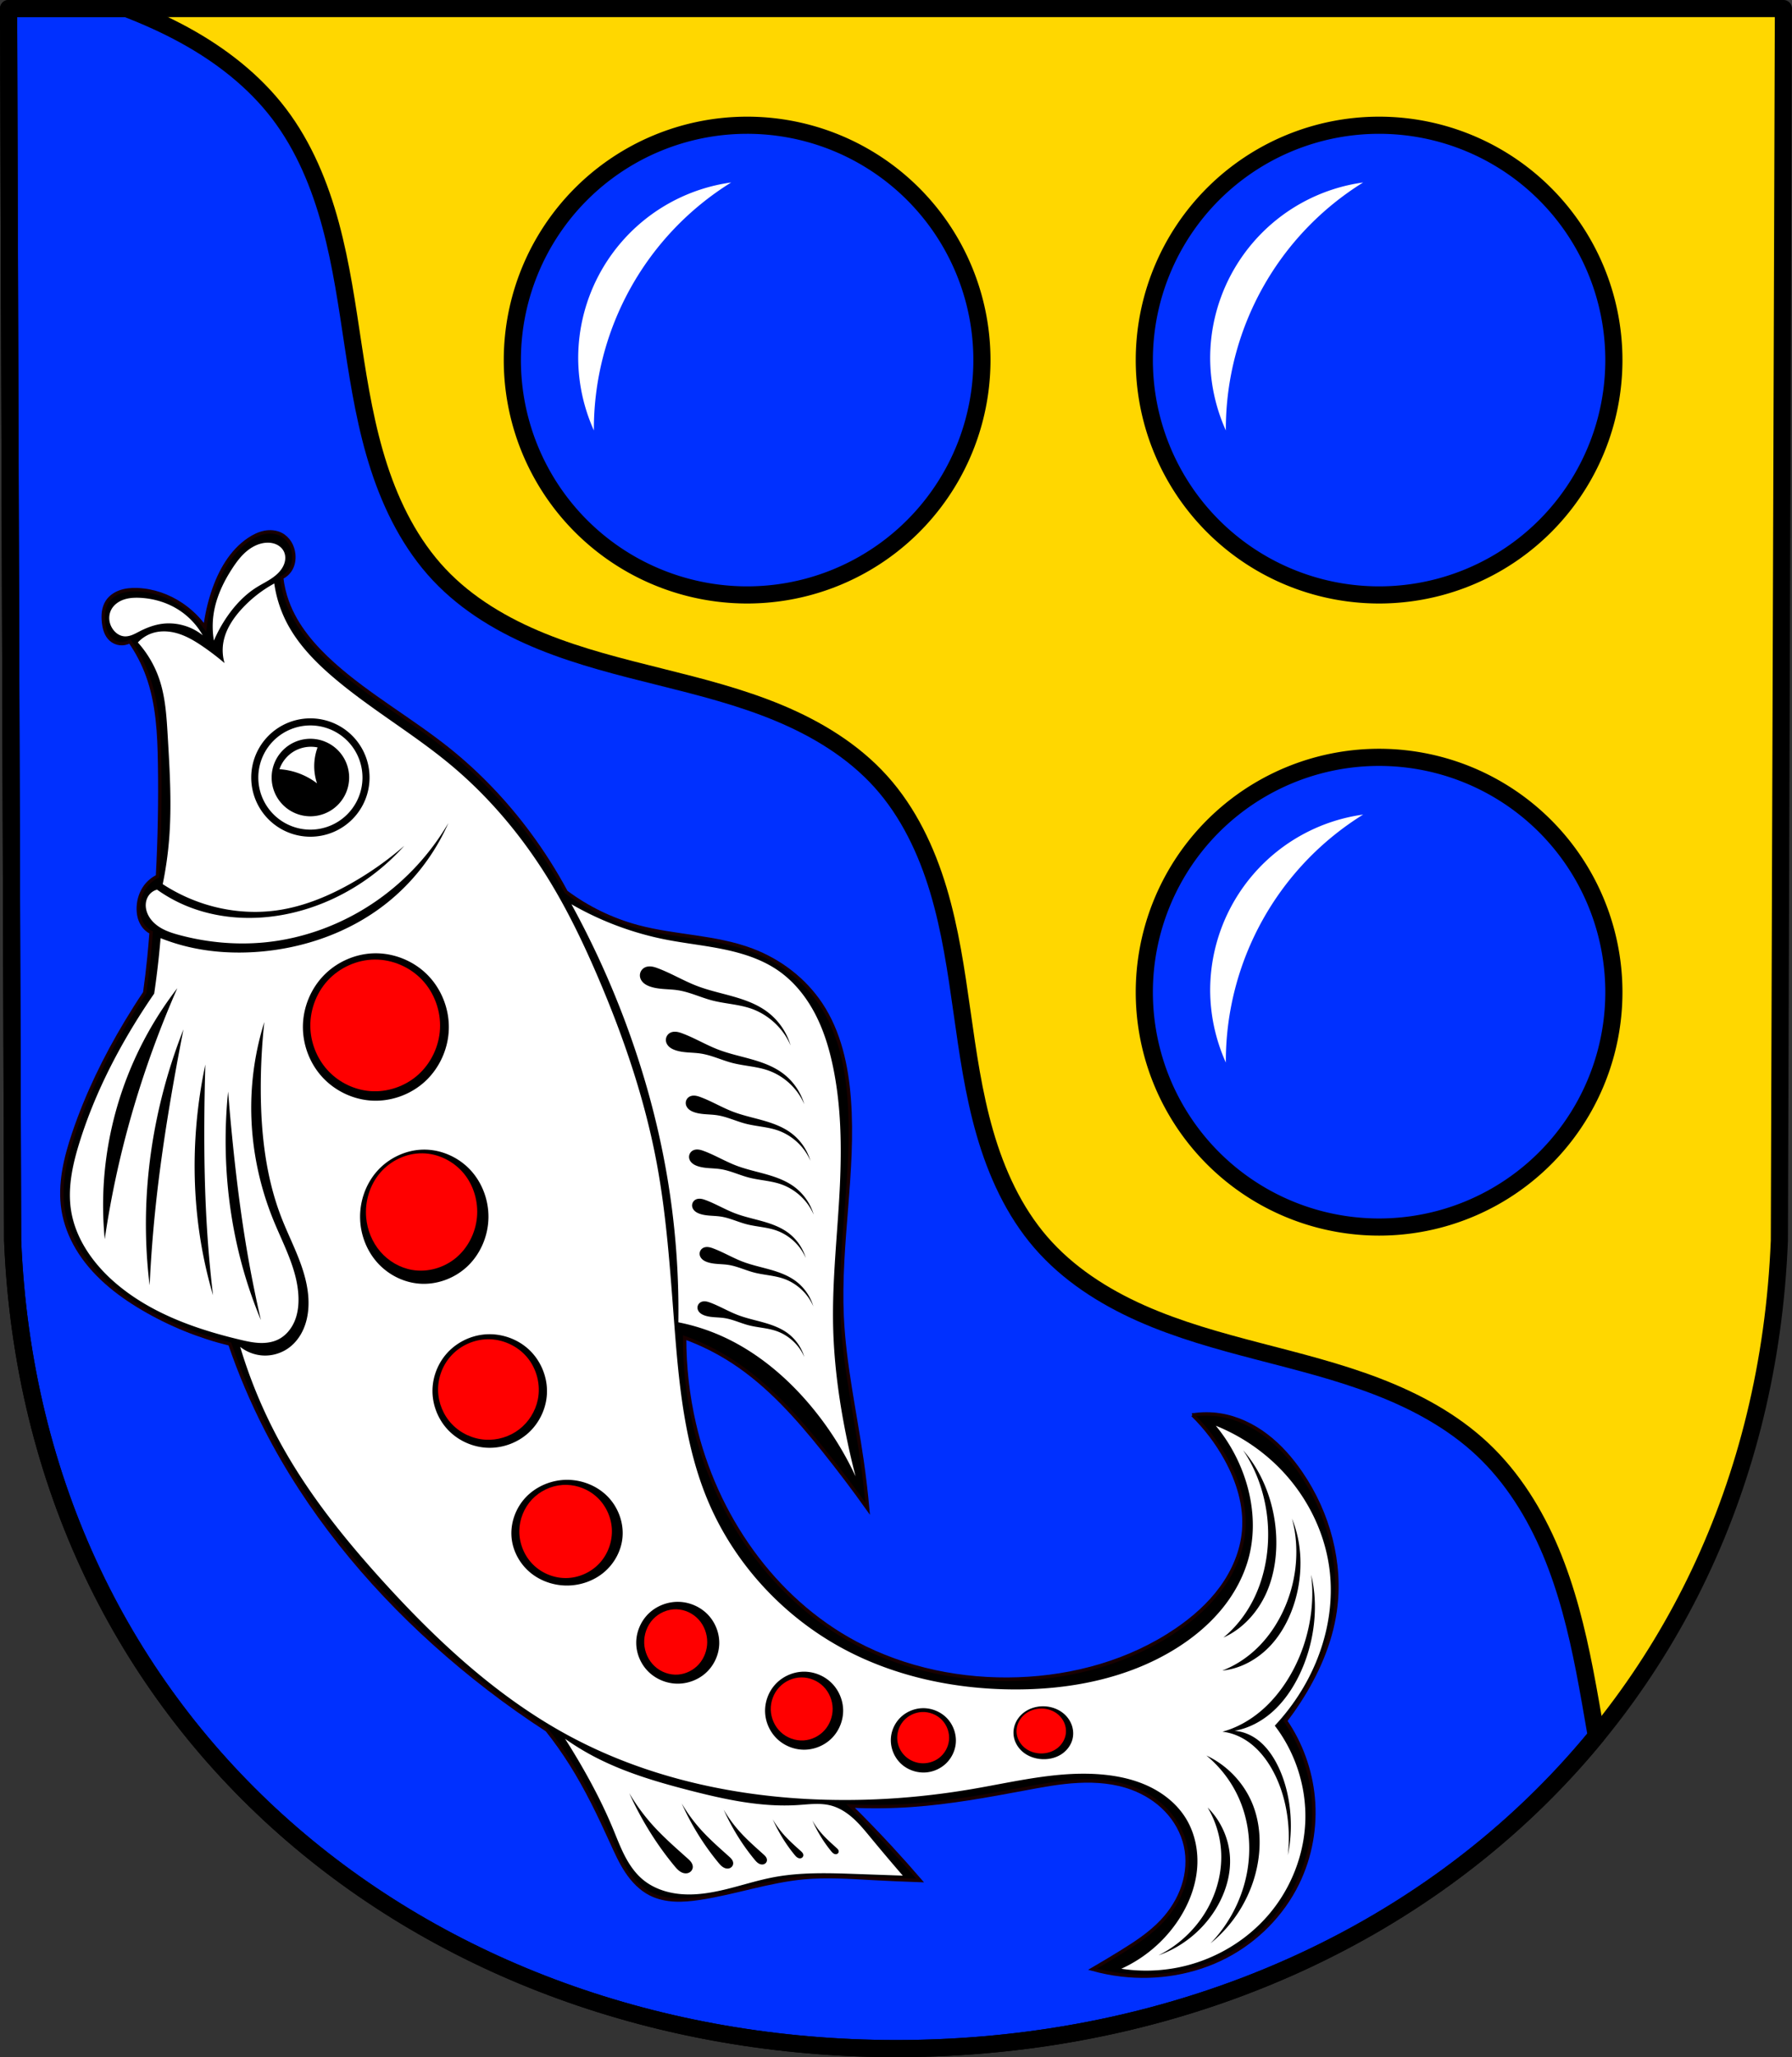 <?xml version="1.0" encoding="UTF-8" standalone="no"?>
<!-- Created with Inkscape (http://www.inkscape.org/) -->

<svg
   xmlns:dc="http://purl.org/dc/elements/1.1/"
   xmlns:cc="http://creativecommons.org/ns#"
   xmlns:rdf="http://www.w3.org/1999/02/22-rdf-syntax-ns#"
   xmlns:svg="http://www.w3.org/2000/svg"
   xmlns="http://www.w3.org/2000/svg"
   xmlns:sodipodi="http://sodipodi.sourceforge.net/DTD/sodipodi-0.dtd"
   xmlns:inkscape="http://www.inkscape.org/namespaces/inkscape"
   width="138.34mm"
   height="158.775mm"
   viewBox="0 0 138.34 158.775"
   version="1.1"
   id="svg865"
   inkscape:version="0.92.5 (2060ec1f9f, 2020-04-08)"
   sodipodi:docname="DEU Fachbach COA.svg">
  <rect x="0" y="0" width="138.34" height="158.775" fill="#333333" stroke="none"/>
  <defs
     id="defs859">
    <inkscape:path-effect
       effect="spiro"
       id="path-effect2846"
       is_visible="true" />
    <inkscape:path-effect
       effect="spiro"
       id="path-effect2842"
       is_visible="true" />
    <inkscape:path-effect
       effect="spiro"
       id="path-effect2838"
       is_visible="true" />
    <inkscape:path-effect
       effect="spiro"
       id="path-effect2834"
       is_visible="true" />
    <inkscape:path-effect
       effect="spiro"
       id="path-effect2830"
       is_visible="true" />
    <inkscape:path-effect
       effect="spiro"
       id="path-effect2826"
       is_visible="true" />
    <inkscape:path-effect
       effect="spiro"
       id="path-effect2812"
       is_visible="true" />
    <inkscape:path-effect
       effect="spiro"
       id="path-effect2808"
       is_visible="true" />
    <inkscape:path-effect
       effect="spiro"
       id="path-effect2804"
       is_visible="true" />
    <inkscape:path-effect
       effect="spiro"
       id="path-effect2725"
       is_visible="true" />
    <inkscape:path-effect
       effect="spiro"
       id="path-effect2721"
       is_visible="true" />
    <inkscape:path-effect
       effect="spiro"
       id="path-effect2717"
       is_visible="true" />
    <inkscape:path-effect
       effect="spiro"
       id="path-effect2713"
       is_visible="true" />
    <inkscape:path-effect
       effect="spiro"
       id="path-effect2707"
       is_visible="true" />
    <inkscape:path-effect
       effect="spiro"
       id="path-effect2703"
       is_visible="true" />
    <inkscape:path-effect
       effect="spiro"
       id="path-effect2697"
       is_visible="true" />
    <inkscape:path-effect
       effect="spiro"
       id="path-effect2693"
       is_visible="true" />
    <inkscape:path-effect
       effect="spiro"
       id="path-effect2687"
       is_visible="true" />
    <inkscape:path-effect
       effect="spiro"
       id="path-effect2583"
       is_visible="true" />
    <inkscape:path-effect
       effect="spiro"
       id="path-effect2540"
       is_visible="true" />
    <inkscape:path-effect
       effect="spiro"
       id="path-effect2536"
       is_visible="true" />
    <inkscape:path-effect
       effect="spiro"
       id="path-effect2532"
       is_visible="true" />
    <inkscape:path-effect
       effect="spiro"
       id="path-effect2388"
       is_visible="true" />
    <inkscape:path-effect
       effect="spiro"
       id="path-effect2384"
       is_visible="true" />
    <inkscape:path-effect
       effect="spiro"
       id="path-effect2267"
       is_visible="true" />
    <inkscape:path-effect
       effect="spiro"
       id="path-effect2263"
       is_visible="true" />
    <inkscape:path-effect
       effect="spiro"
       id="path-effect2221"
       is_visible="true" />
    <inkscape:path-effect
       effect="spiro"
       id="path-effect2217"
       is_visible="true" />
    <inkscape:path-effect
       effect="spiro"
       id="path-effect2176"
       is_visible="true" />
    <inkscape:path-effect
       effect="spiro"
       id="path-effect1925"
       is_visible="true" />
    <inkscape:path-effect
       effect="spiro"
       id="path-effect3644"
       is_visible="true" />
    <inkscape:path-effect
       effect="spiro"
       id="path-effect3636"
       is_visible="true" />
    <inkscape:path-effect
       effect="spiro"
       id="path-effect3544"
       is_visible="true" />
    <inkscape:path-effect
       effect="spiro"
       id="path-effect3466"
       is_visible="true" />
    <inkscape:path-effect
       effect="spiro"
       id="path-effect3544-2"
       is_visible="true" />
    <inkscape:path-effect
       effect="spiro"
       id="path-effect3644-8"
       is_visible="true" />
    <inkscape:path-effect
       effect="spiro"
       id="path-effect3644-3"
       is_visible="true" />
    <inkscape:path-effect
       effect="spiro"
       id="path-effect3636-0"
       is_visible="true" />
    <inkscape:path-effect
       effect="spiro"
       id="path-effect1727-0-1"
       is_visible="true" />
    <inkscape:path-effect
       effect="spiro"
       id="path-effect1731-8-3"
       is_visible="true" />
    <inkscape:path-effect
       effect="spiro"
       id="path-effect1727-3"
       is_visible="true" />
    <inkscape:path-effect
       effect="spiro"
       id="path-effect1731-7"
       is_visible="true" />
    <inkscape:path-effect
       effect="spiro"
       id="path-effect841-8"
       is_visible="true" />
    <inkscape:path-effect
       effect="spiro"
       id="path-effect1925-4"
       is_visible="true" />
    <inkscape:path-effect
       effect="spiro"
       id="path-effect2176-2"
       is_visible="true" />
    <inkscape:path-effect
       effect="spiro"
       id="path-effect2176-8"
       is_visible="true" />
    <inkscape:path-effect
       effect="spiro"
       id="path-effect2267-8"
       is_visible="true" />
    <inkscape:path-effect
       effect="spiro"
       id="path-effect2267-8-0"
       is_visible="true" />
    <inkscape:path-effect
       effect="spiro"
       id="path-effect2267-8-0-5"
       is_visible="true" />
    <inkscape:path-effect
       effect="spiro"
       id="path-effect2267-8-0-5-2"
       is_visible="true" />
    <inkscape:path-effect
       effect="spiro"
       id="path-effect2176-5"
       is_visible="true" />
    <inkscape:path-effect
       effect="spiro"
       id="path-effect2388-0"
       is_visible="true" />
    <inkscape:path-effect
       effect="spiro"
       id="path-effect2388-0-5"
       is_visible="true" />
    <inkscape:path-effect
       effect="spiro"
       id="path-effect2388-0-5-5"
       is_visible="true" />
    <inkscape:path-effect
       effect="spiro"
       id="path-effect2388-0-5-5-8"
       is_visible="true" />
    <inkscape:path-effect
       effect="spiro"
       id="path-effect2388-0-5-5-8-6"
       is_visible="true" />
    <inkscape:path-effect
       effect="spiro"
       id="path-effect2388-0-5-5-8-8"
       is_visible="true" />
    <inkscape:path-effect
       effect="spiro"
       id="path-effect2176-80"
       is_visible="true" />
    <inkscape:path-effect
       effect="spiro"
       id="path-effect2540-4"
       is_visible="true" />
    <inkscape:path-effect
       effect="spiro"
       id="path-effect2540-4-5"
       is_visible="true" />
    <inkscape:path-effect
       effect="spiro"
       id="path-effect2583-3"
       is_visible="true" />
    <inkscape:path-effect
       effect="spiro"
       id="path-effect2583-38"
       is_visible="true" />
    <inkscape:path-effect
       effect="spiro"
       id="path-effect2583-0"
       is_visible="true" />
    <inkscape:path-effect
       effect="spiro"
       id="path-effect2583-0-9"
       is_visible="true" />
    <inkscape:path-effect
       effect="spiro"
       id="path-effect2583-0-9-1"
       is_visible="true" />
    <inkscape:path-effect
       effect="spiro"
       id="path-effect2176-9"
       is_visible="true" />
    <inkscape:path-effect
       effect="spiro"
       id="path-effect2176-0"
       is_visible="true" />
  </defs>
  <sodipodi:namedview
     id="base"
     pagecolor="#ffffff"
     bordercolor="#666666"
     borderopacity="1.0"
     inkscape:pageopacity="0.0"
     inkscape:pageshadow="2"
     inkscape:zoom="1.3214625"
     inkscape:cx="261.43008"
     inkscape:cy="300.04633"
     inkscape:document-units="mm"
     inkscape:current-layer="layer1"
     showgrid="false"
     inkscape:window-width="1920"
     inkscape:window-height="1046"
     inkscape:window-x="-11"
     inkscape:window-y="-11"
     inkscape:window-maximized="1"
     fit-margin-top="0"
     fit-margin-left="0"
     fit-margin-right="0"
     fit-margin-bottom="0"
     inkscape:snap-global="false"
     inkscape:snap-midpoints="true"
     inkscape:snap-smooth-nodes="true"
     inkscape:snap-center="true"
     inkscape:snap-object-midpoints="true" />
  <g
     inkscape:label="Ebene 1"
     inkscape:groupmode="layer"
     id="layer1"
     transform="translate(2.725,170.073)">
    <path
       style="fill:#ffd700;fill-opacity:1;fill-rule:evenodd;stroke:none;stroke-width:1.323;stroke-linecap:round;stroke-linejoin:round;stroke-miterlimit:4;stroke-dasharray:none;stroke-opacity:1"
       inkscape:connector-curvature="0"
       d="m 134.953,-169.412 -0.313,95.088 c -1.525,37.759 -31.655,62.342 -68.195,62.363 -36.507,-0.046 -66.649,-24.64 -68.195,-62.363 l -0.313,-95.088 H 66.443 Z"
       id="path10563-0-6-2-6-2-5"
       sodipodi:nodetypes="ccccccc" />
    <path
       style="fill:#0030ff;stroke:#000000;stroke-width:1.323;stroke-linecap:round;stroke-linejoin:round;stroke-miterlimit:4;stroke-dasharray:none;stroke-opacity:1;fill-opacity:1"
       d="m -2.064,-169.412 0.314,95.088 c 1.547,37.723 31.688,62.317 68.195,62.363 21.932,-0.013 41.551,-8.877 54.065,-24.126 -0.293,-1.693 -0.58,-3.387 -0.907,-5.066 -0.61,-3.125 -1.378,-6.235 -2.61,-9.171 -1.233,-2.936 -2.948,-5.703 -5.267,-7.884 -2.318,-2.18 -5.177,-3.717 -8.147,-4.859 -2.97,-1.142 -6.069,-1.908 -9.148,-2.71 -3.079,-0.803 -6.162,-1.65 -9.069,-2.943 -2.907,-1.293 -5.652,-3.057 -7.734,-5.464 -2.084,-2.409 -3.435,-5.381 -4.319,-8.442 -0.884,-3.061 -1.326,-6.229 -1.773,-9.383 -0.447,-3.154 -0.905,-6.321 -1.82,-9.373 -0.915,-3.051 -2.313,-6.006 -4.446,-8.372 -2.133,-2.367 -4.926,-4.062 -7.866,-5.289 -2.94,-1.227 -6.043,-2.01 -9.134,-2.782 -3.091,-0.771 -6.196,-1.539 -9.149,-2.736 -2.952,-1.197 -5.769,-2.848 -7.949,-5.17 -2.178,-2.32 -3.648,-5.233 -4.633,-8.258 -0.985,-3.026 -1.509,-6.18 -1.988,-9.326 -0.479,-3.146 -0.92,-6.307 -1.748,-9.379 -0.828,-3.072 -2.061,-6.075 -3.989,-8.607 -1.929,-2.533 -4.504,-4.526 -7.296,-6.056 -1.444,-0.791 -2.947,-1.462 -4.482,-2.056 z"
       id="path1923"
       inkscape:connector-curvature="0" />
    <path
       style="fill:none;fill-rule:evenodd;stroke:#000000;stroke-width:1.323;stroke-linecap:round;stroke-linejoin:round;stroke-miterlimit:4;stroke-dasharray:none;stroke-opacity:1"
       inkscape:connector-curvature="0"
       d="m 134.953,-169.412 -0.313,95.088 c -1.525,37.759 -31.655,62.342 -68.195,62.363 -36.507,-0.046 -66.649,-24.64 -68.195,-62.363 l -0.313,-95.088 H 66.443 Z"
       id="path10563-0-6-2-6-2"
       sodipodi:nodetypes="ccccccc" />
    <g
       id="g2044" />
    <path
       inkscape:connector-curvature="0"
       style="opacity:1;fill:#0030ff;fill-opacity:1;fill-rule:evenodd;stroke:#000000;stroke-width:1.323;stroke-linecap:round;stroke-linejoin:round;stroke-miterlimit:4;stroke-dasharray:none;stroke-opacity:1;paint-order:fill markers stroke"
       d="m 54.952,-160.407 a 18.125,18.125 0 0 0 -18.125,18.125 18.125,18.125 0 0 0 18.125,18.126 18.125,18.125 0 0 0 18.126,-18.126 18.125,18.125 0 0 0 -18.126,-18.125 z m 48.787,0 a 18.125,18.125 0 0 0 -18.125,18.125 18.125,18.125 0 0 0 18.125,18.126 18.125,18.125 0 0 0 18.125,-18.126 18.125,18.125 0 0 0 -18.125,-18.125 z m 0,48.786 a 18.125,18.125 0 0 0 -18.125,18.126 18.125,18.125 0 0 0 18.125,18.125 18.125,18.125 0 0 0 18.125,-18.125 18.125,18.125 0 0 0 -18.125,-18.126 z"
       id="path2009-4" />
    <path
       inkscape:connector-curvature="0"
       id="path2009-2-327"
       d="m 53.722,-155.99 a 13.679,13.692 0 0 0 -11.811,13.548 13.679,13.692 0 0 0 1.213,5.595 22.407,22.428 0 0 1 -0.004,-0.098 22.407,22.428 0 0 1 10.601,-19.045 z"
       style="opacity:1;fill:#ffffff;fill-opacity:1;fill-rule:evenodd;stroke:none;stroke-width:0.265;stroke-linecap:round;stroke-linejoin:round;stroke-miterlimit:4;stroke-dasharray:none;stroke-opacity:1;paint-order:fill markers stroke" />
    <path
       style="opacity:1;fill:#ffffff;fill-opacity:1;fill-rule:evenodd;stroke:none;stroke-width:0.265;stroke-linecap:round;stroke-linejoin:round;stroke-miterlimit:4;stroke-dasharray:none;stroke-opacity:1;paint-order:fill markers stroke"
       d="m 102.509,-155.99 a 13.679,13.692 0 0 0 -11.811,13.548 13.679,13.692 0 0 0 1.213,5.595 22.407,22.428 0 0 1 -0.004,-0.098 22.407,22.428 0 0 1 10.601,-19.045 z"
       id="path2009-2-3-6"
       inkscape:connector-curvature="0" />
    <path
       inkscape:connector-curvature="0"
       id="path2009-2-32-7"
       d="m 102.509,-107.204 a 13.679,13.692 0 0 0 -11.811,13.548 13.679,13.692 0 0 0 1.213,5.595 22.407,22.428 0 0 1 -0.004,-0.098 22.407,22.428 0 0 1 10.601,-19.045 z"
       style="opacity:1;fill:#ffffff;fill-opacity:1;fill-rule:evenodd;stroke:none;stroke-width:0.265;stroke-linecap:round;stroke-linejoin:round;stroke-miterlimit:4;stroke-dasharray:none;stroke-opacity:1;paint-order:fill markers stroke" />
    <path
       transform="translate(152.041)"
       style="fill:#000000;stroke:#170000;stroke-width:0.265px;stroke-linecap:butt;stroke-linejoin:miter;stroke-opacity:1"
       d="m -62.698,-60.865 c 1.016,0.999 1.887,2.147 2.574,3.396 0.93,1.688 1.529,3.611 1.369,5.532 -0.132,1.592 -0.784,3.116 -1.724,4.407 -0.94,1.292 -2.159,2.362 -3.479,3.26 -3.57,2.43 -7.898,3.628 -12.214,3.779 -4.32,0.151 -8.702,-0.736 -12.519,-2.764 -6.388,-3.395 -10.859,-9.896 -12.479,-16.946 -0.5,-2.173 -0.75,-4.404 -0.744,-6.634 1.307,0.476 2.559,1.102 3.724,1.862 2.748,1.792 4.96,4.285 7.011,6.846 1.173,1.465 2.306,2.963 3.396,4.491 -0.113,-1.245 -0.26,-2.487 -0.438,-3.724 -0.535,-3.705 -1.363,-7.379 -1.534,-11.118 -0.255,-5.589 0.963,-11.181 0.548,-16.76 -0.192,-2.575 -0.76,-5.19 -2.191,-7.339 -1.267,-1.903 -3.174,-3.354 -5.313,-4.163 -2.811,-1.063 -5.915,-1.031 -8.818,-1.807 -1.992,-0.533 -3.88,-1.449 -5.532,-2.684 -0.84,-1.563 -1.793,-3.065 -2.848,-4.491 -1.794,-2.425 -3.888,-4.633 -6.244,-6.518 -2.875,-2.301 -6.129,-4.116 -8.873,-6.572 -1.504,-1.346 -2.871,-2.923 -3.56,-4.82 -0.218,-0.601 -0.366,-1.227 -0.438,-1.862 0.297,-0.14 0.549,-0.372 0.712,-0.657 0.197,-0.344 0.261,-0.756 0.219,-1.15 -0.033,-0.315 -0.132,-0.625 -0.299,-0.894 -0.167,-0.269 -0.404,-0.496 -0.687,-0.64 -0.389,-0.198 -0.849,-0.231 -1.276,-0.144 -0.428,0.086 -0.826,0.285 -1.188,0.528 -1.402,0.939 -2.267,2.505 -2.793,4.108 -0.287,0.872 -0.489,1.773 -0.602,2.684 -0.494,-0.684 -1.109,-1.28 -1.807,-1.753 -1.018,-0.689 -2.222,-1.113 -3.451,-1.15 -0.433,-0.013 -0.872,0.022 -1.281,0.165 -0.409,0.143 -0.786,0.401 -1.019,0.766 -0.147,0.231 -0.233,0.498 -0.272,0.769 -0.039,0.271 -0.031,0.547 -0.002,0.82 0.026,0.241 0.07,0.482 0.155,0.709 0.085,0.227 0.214,0.441 0.393,0.605 0.195,0.179 0.449,0.295 0.713,0.324 0.264,0.029 0.536,-0.028 0.766,-0.16 0.569,0.811 1.031,1.698 1.369,2.629 0.784,2.158 0.894,4.496 0.931,6.791 0.047,2.904 -0.008,5.809 -0.164,8.708 -0.366,0.176 -0.688,0.442 -0.931,0.767 -0.34,0.455 -0.52,1.021 -0.548,1.588 -0.026,0.543 0.094,1.113 0.438,1.534 0.149,0.182 0.337,0.333 0.548,0.438 -0.046,0.64 -0.101,1.279 -0.164,1.917 -0.091,0.915 -0.201,1.828 -0.329,2.738 -0.493,0.737 -0.968,1.486 -1.424,2.246 -1.635,2.722 -3.036,5.591 -4.053,8.599 -0.644,1.905 -1.138,3.929 -0.822,5.915 0.166,1.044 0.555,2.048 1.095,2.958 1.181,1.987 3.047,3.482 5.039,4.655 2.096,1.235 4.374,2.16 6.737,2.738 0.773,2.254 1.707,4.452 2.793,6.572 3.214,6.272 7.745,11.823 12.98,16.54 2.721,2.452 5.636,4.689 8.708,6.682 0.668,0.842 1.29,1.72 1.862,2.629 1.206,1.916 2.187,3.963 3.122,6.025 0.352,0.776 0.7,1.558 1.172,2.267 0.472,0.709 1.08,1.348 1.84,1.731 0.574,0.289 1.217,0.424 1.859,0.457 0.642,0.033 1.285,-0.033 1.92,-0.128 2.707,-0.405 5.325,-1.336 8.051,-1.588 1.747,-0.162 3.506,-0.041 5.258,0.055 1.241,0.068 2.482,0.122 3.724,0.164 -0.734,-0.853 -1.483,-1.693 -2.246,-2.519 -1.016,-1.101 -2.057,-2.178 -3.122,-3.231 1.588,0.077 3.18,0.058 4.765,-0.055 2.891,-0.206 5.75,-0.726 8.599,-1.26 1.391,-0.261 2.786,-0.526 4.2,-0.599 1.413,-0.074 2.855,0.049 4.18,0.545 0.984,0.368 1.896,0.941 2.621,1.702 0.725,0.76 1.258,1.71 1.487,2.735 0.23,1.029 0.149,2.119 -0.182,3.121 -0.33,1.002 -0.904,1.916 -1.626,2.685 -0.912,0.973 -2.043,1.708 -3.177,2.41 -0.724,0.448 -1.455,0.886 -2.191,1.314 0.736,0.203 1.487,0.35 2.246,0.438 2.748,0.321 5.598,-0.146 8.051,-1.424 2.375,-1.238 4.355,-3.235 5.532,-5.641 0.999,-2.042 1.417,-4.363 1.205,-6.627 -0.198,-2.11 -0.94,-4.166 -2.136,-5.915 0.365,-0.48 0.712,-0.973 1.041,-1.479 1.381,-2.126 2.437,-4.5 2.793,-7.011 0.525,-3.696 -0.524,-7.542 -2.629,-10.625 -0.743,-1.089 -1.62,-2.097 -2.668,-2.897 -1.048,-0.8 -2.274,-1.387 -3.576,-1.594 -0.706,-0.112 -1.43,-0.112 -2.136,0 z"
       id="path2174-1"
       inkscape:connector-curvature="0"
       inkscape:original-d="m -62.698163,-60.865464 c 0,0 1.961942,2.114072 2.574184,3.395731 0.818789,1.71404 1.703296,3.661793 1.369245,5.531755 -0.54319,3.040686 -2.720696,5.829755 -5.203134,7.667778 -3.425028,2.535927 -7.955664,3.602856 -12.213677,3.779121 -4.269854,0.176755 -8.936592,-0.434245 -12.518954,-2.764391 -5.880589,-3.825028 -9.921708,-10.413988 -12.479301,-16.946283 -0.81122,-2.071908 -0.74358,-6.633626 -0.74358,-6.633626 0,0 2.59357,1.057295 3.724353,1.862174 2.661039,1.894098 4.85109,4.39562 7.01054,6.846234 1.240805,1.408105 3.395731,4.491127 3.395731,4.491127 0,0 -0.279725,-2.48442 -0.438158,-3.724351 -0.474178,-3.711009 -1.338359,-7.382194 -1.533556,-11.118279 -0.291635,-5.581894 1.265135,-11.216303 0.547698,-16.759576 -0.327696,-2.531938 -0.75315,-5.229355 -2.190793,-7.33916 -1.266831,-1.85913 -3.270948,-3.217752 -5.312677,-4.16251 -2.723033,-1.260015 -5.976448,-0.843847 -8.817948,-1.807403 -1.94091,-0.658164 -5.53175,-2.683727 -5.53175,-2.683727 0,0 -1.75483,-3.09567 -2.84804,-4.49112 -1.8554,-2.36834 -3.98627,-4.52883 -6.24376,-6.51762 -2.76174,-2.43302 -6.27191,-3.96803 -8.87271,-6.57238 -1.41136,-1.41328 -2.72081,-3.00729 -3.56004,-4.81975 -0.26794,-0.57865 -0.43816,-1.86217 -0.43816,-1.86217 0,0 0.55523,-0.37485 0.712,-0.65724 0.18943,-0.34123 0.29339,-0.76703 0.21908,-1.15017 -0.1157,-0.59658 -0.43161,-1.28433 -0.98586,-1.53355 -0.75829,-0.34097 -1.76197,-0.0611 -2.46464,0.38339 -1.3994,0.88511 -2.13475,2.58849 -2.79326,4.10774 -0.36462,0.84121 -0.60247,2.68372 -0.60247,2.68372 0,0 -1.09015,-1.31695 -1.8074,-1.75264 -1.03619,-0.62944 -2.23872,-1.18826 -3.45051,-1.15016 -0.8268,0.026 -1.78118,0.28707 -2.30033,0.93108 -0.33718,0.41827 -0.33391,1.05444 -0.27385,1.58833 0.0531,0.4717 0.16791,1.02974 0.5477,1.31448 0.39682,0.29751 1.47879,0.16431 1.47879,0.16431 0,0 1.06951,1.68746 1.36924,2.62895 0.69316,2.17732 0.79706,4.5104 0.93109,6.79146 0.1703,2.89832 -0.16431,8.70841 -0.16431,8.70841 0,0 -0.70176,0.43653 -0.93109,0.76678 -0.31943,0.46 -0.53265,1.02849 -0.5477,1.58832 -0.0143,0.531449 0.14362,1.090962 0.43816,1.533557 0.12953,0.19464 0.5477,0.438159 0.5477,0.438159 0,0 -0.0987,1.278984 -0.16431,1.916945 -0.094,0.914558 -0.32862,2.738493 -0.32862,2.738493 0,0 -0.9969,1.468922 -1.42401,2.245564 -1.52695,2.776546 -3.1492,5.561765 -4.05297,8.598867 -0.56776,1.907957 -1.03681,3.936176 -0.82155,5.915144 0.11369,1.045138 0.51066,2.083894 1.0954,2.957572 1.27191,1.900383 3.10867,3.429174 5.03882,4.655437 2.04601,1.299872 6.7367,2.738493 6.7367,2.738493 0,0 1.58243,4.522899 2.79326,6.572383 3.56497,6.03415 7.9977,11.611786 12.98045,16.540495 2.60126,2.573051 8.70841,6.681923 8.70841,6.681923 0,0 1.30345,1.711865 1.86218,2.628952 1.17681,1.931579 1.91681,4.110607 3.12188,6.024684 0.88904,1.412104 1.55272,3.189543 3.01234,3.9982 1.10606,0.612776 2.5165,0.396892 3.77912,0.328619 2.731458,-0.147696 5.327333,-1.336527 8.051167,-1.588326 1.745289,-0.161339 3.505826,0.007 5.257906,0.05477 1.242196,0.03386 3.72435,0.164309 3.72435,0.164309 0,0 -1.480328,-1.694811 -2.245564,-2.519413 -1.018785,-1.097822 -3.121882,-3.231421 -3.121882,-3.231421 0,0 3.181436,0.06976 4.764978,-0.05477 2.887967,-0.227108 5.710346,-1.039759 8.598867,-1.259707 2.785259,-0.212085 5.816475,-1.164761 8.379787,-0.05477 1.849402,0.800847 3.662871,2.470719 4.107739,4.436358 0.447398,1.976817 -0.643312,4.146429 -1.807405,5.805604 -0.763365,1.088019 -2.075739,1.665223 -3.176651,2.409874 -0.705414,0.477139 -2.190795,1.314476 -2.190795,1.314476 0,0 1.482956,0.431432 2.245564,0.438159 2.725272,0.02404 5.640262,-0.153106 8.051169,-1.424016 2.329754,-1.22813 4.320915,-3.302508 5.531755,-5.641295 1.032282,-1.993895 1.391847,-4.389678 1.204937,-6.627152 -0.174512,-2.089057 -2.136024,-5.915145 -2.136024,-5.915145 0,0 0.753677,-0.948728 1.040627,-1.478786 1.197563,-2.212153 2.621577,-4.500899 2.793262,-7.010541 0.249018,-3.640076 -0.584212,-7.603564 -2.628953,-10.625351 -1.436772,-2.123309 -3.803625,-3.704692 -6.243763,-4.491128 -0.677681,-0.218411 -2.136024,0 -2.136024,0 z"
       sodipodi:nodetypes="caaaaaacaacaaaaaacaaaacaaaaacaaaaacaacaaacacaaaaacaacaaaaaacacaaaaaacaaaacaaaac"
       inkscape:path-effect="#path-effect2176-2" />
    <path
       style="fill:#ffffff;fill-opacity:1;stroke:none;stroke-width:1px;stroke-linecap:butt;stroke-linejoin:miter;stroke-opacity:1"
       d="M 77.986 158.057 C 77.713 158.058 77.439 158.076 77.168 158.105 C 75.134 158.339 73.244 159.346 71.693 160.684 C 70.143 162.021 68.902 163.679 67.775 165.389 C 65.074 169.489 62.922 174.043 62.217 178.902 C 61.848 181.441 61.883 184.036 62.314 186.564 C 63.382 184.078 64.7 181.699 66.242 179.477 C 68.537 176.169 71.362 173.183 74.771 171.043 C 76.139 170.185 77.593 169.469 78.941 168.58 C 80.289 167.692 81.549 166.604 82.342 165.197 C 82.726 164.516 82.995 163.764 83.078 162.986 C 83.161 162.208 83.055 161.403 82.727 160.693 C 82.268 159.702 81.389 158.936 80.383 158.51 C 79.629 158.19 78.808 158.053 77.986 158.057 z M 62.314 186.564 C 62.314 186.565 62.314 186.568 62.312 186.568 L 62.314 186.568 C 62.314 186.567 62.315 186.565 62.314 186.564 z M 79.902 169.938 C 76.345 171.872 73.114 174.403 70.381 177.391 C 67.758 180.258 65.54 183.685 64.998 187.533 C 64.735 189.397 64.878 191.318 65.412 193.123 C 63.426 191.43 61.354 189.839 59.203 188.361 C 56.827 186.728 54.317 185.214 51.543 184.428 C 49.184 183.759 46.623 183.647 44.299 184.428 C 42.722 184.958 41.283 185.893 40.158 187.119 C 42.907 190.175 45.032 193.788 46.367 197.676 C 48.186 202.972 48.522 208.646 48.852 214.236 C 49.445 224.303 50.071 234.407 49.266 244.459 C 48.915 248.839 48.292 253.197 47.402 257.5 C 50.822 259.732 54.517 261.545 58.375 262.883 C 65.452 265.338 73.102 266.178 80.523 265.16 C 88.203 264.107 95.511 261.106 102.26 257.293 C 107.786 254.171 112.997 250.489 117.785 246.322 C 112.169 252.611 105.302 257.778 97.705 261.434 C 88.165 266.024 77.382 268.211 66.861 267.023 C 62.433 266.524 58.065 265.432 53.961 263.695 C 51.067 262.471 48.309 260.928 45.752 259.102 C 44.857 259.343 44.045 259.878 43.471 260.605 C 42.908 261.318 42.576 262.202 42.484 263.105 C 42.393 264.009 42.536 264.929 42.85 265.781 C 43.542 267.664 45.043 269.169 46.764 270.201 C 48.484 271.234 50.423 271.839 52.361 272.355 C 60.37 274.49 68.753 275.264 77.004 274.475 C 88.875 273.339 100.388 268.939 110.125 262.055 C 118.443 256.174 125.483 248.496 130.619 239.699 C 126.49 249.115 119.944 257.459 111.781 263.711 C 101.467 271.611 88.708 276.078 75.762 277.166 C 68.134 277.807 60.38 277.304 52.992 275.303 C 50.885 274.732 48.81 274.04 46.781 273.232 C 46.549 275.997 46.273 278.758 45.953 281.514 C 45.648 284.141 45.303 286.762 44.918 289.379 C 42.904 292.292 40.972 295.261 39.123 298.281 C 32.512 309.076 26.96 320.561 23.184 332.643 C 21.174 339.072 19.66 345.86 20.699 352.516 C 21.966 360.629 26.962 367.784 33.119 373.217 C 43.364 382.255 56.675 387.033 69.967 390.189 C 71.795 390.624 73.64 391.034 75.518 391.121 C 77.395 391.209 79.32 390.96 81.008 390.135 C 83.212 389.057 84.879 387.043 85.826 384.779 C 86.774 382.516 87.047 380.014 86.941 377.562 C 86.605 369.758 82.635 362.661 79.68 355.43 C 74.71 343.268 72.472 329.977 73.379 316.871 C 73.83 310.355 75.049 303.892 77.004 297.66 C 76.282 304.327 75.937 311.033 75.969 317.738 C 76.029 330.253 77.447 342.919 81.973 354.586 C 83.643 358.891 85.723 363.029 87.342 367.354 C 88.961 371.678 90.121 376.266 89.838 380.875 C 89.702 383.085 89.23 385.286 88.312 387.301 C 87.395 389.316 86.022 391.14 84.25 392.467 C 82.2 394.002 79.633 394.836 77.072 394.799 C 74.511 394.761 71.972 393.853 69.967 392.26 C 72.891 402.026 76.853 411.48 81.766 420.412 C 89.865 435.138 100.478 448.341 111.781 460.779 C 127.749 478.351 145.469 494.753 166.43 505.906 C 187.322 517.024 210.906 522.586 234.535 523.916 C 250.857 524.835 267.276 523.781 283.389 521.018 C 296.089 518.84 308.863 515.588 321.684 516.877 C 326.262 517.337 330.816 518.392 334.955 520.402 C 339.094 522.413 342.808 525.417 345.281 529.297 C 348.133 533.771 349.218 539.262 348.707 544.543 C 348.196 549.824 346.151 554.895 343.213 559.312 C 339.148 565.424 333.339 570.361 326.652 573.389 C 332.208 574.24 337.912 574.099 343.418 572.975 C 353.675 570.881 363.21 565.282 369.916 557.242 C 376.229 549.673 379.986 539.978 380.266 530.125 C 380.545 520.294 377.346 510.4 371.365 502.594 C 374.334 499.427 376.974 495.953 379.23 492.244 C 385.606 481.767 388.84 469.221 387.305 457.053 C 385.851 445.536 380.138 434.678 371.779 426.623 C 366.718 421.745 360.707 417.857 354.184 415.238 C 358.061 419.933 361.029 425.376 362.877 431.178 C 365.128 438.244 365.697 445.921 363.912 453.119 C 362.488 458.863 359.596 464.197 355.824 468.758 C 352.053 473.318 347.417 477.121 342.385 480.236 C 328.296 488.958 311.343 492.191 294.773 492.037 C 277.945 491.881 261.001 488.316 246.127 480.443 C 228.385 471.053 213.931 455.487 206.176 436.973 C 199.443 420.898 197.784 403.22 196.445 385.844 C 195.227 370.031 194.204 354.159 191.281 338.57 C 187.812 320.067 181.695 302.138 174.297 284.826 C 169.976 274.714 165.2 264.769 159.393 255.432 C 151.763 243.165 142.34 231.97 131.24 222.725 C 120.325 213.633 107.888 206.485 97.084 197.262 C 91.686 192.654 86.642 187.439 83.422 181.115 C 81.641 177.618 80.446 173.824 79.902 169.938 z M 39.557 174.086 L 39.557 174.088 C 38.36 174.103 37.166 174.247 36.039 174.637 C 34.536 175.156 33.152 176.152 32.414 177.561 C 31.935 178.475 31.744 179.535 31.854 180.562 C 31.963 181.59 32.367 182.581 32.988 183.406 C 33.37 183.913 33.834 184.362 34.371 184.699 C 34.908 185.037 35.519 185.26 36.15 185.322 C 36.947 185.4 37.75 185.219 38.496 184.932 C 39.242 184.644 39.943 184.25 40.654 183.885 C 42.531 182.922 44.519 182.139 46.598 181.777 C 50.959 181.018 55.624 182.238 59.055 185.035 C 57.408 182.113 55.056 179.593 52.252 177.752 C 48.851 175.518 44.817 174.301 40.752 174.109 C 40.355 174.09 39.955 174.082 39.557 174.086 z M 90.422 209.219 A 17.234 17.234 0 0 1 107.656 226.453 A 17.234 17.234 0 0 1 90.422 243.688 A 17.234 17.234 0 0 1 73.188 226.453 A 17.234 17.234 0 0 1 90.422 209.219 z M 90.422 211.281 A 15.173 15.173 0 0 0 75.248 226.453 A 15.173 15.173 0 0 0 90.422 241.627 A 15.173 15.173 0 0 0 105.594 226.453 A 15.173 15.173 0 0 0 90.422 211.281 z M 90.422 215.164 A 11.289 11.289 0 0 1 101.711 226.453 A 11.289 11.289 0 0 1 90.422 237.742 A 11.289 11.289 0 0 1 79.133 226.453 A 11.289 11.289 0 0 1 90.422 215.164 z M 90.762 217.492 C 88.997 217.458 87.221 217.908 85.695 218.797 C 83.706 219.955 82.156 221.848 81.414 224.027 C 83.25 224.149 85.07 224.525 86.805 225.139 C 88.797 225.844 90.677 226.864 92.354 228.15 C 91.723 226.268 91.452 224.265 91.561 222.283 C 91.646 220.715 91.968 219.159 92.512 217.686 C 91.935 217.566 91.35 217.503 90.762 217.492 z M 166.471 263.361 C 172.311 274.026 177.409 285.098 181.717 296.469 C 187.379 311.415 191.677 326.888 194.352 342.645 C 196.731 356.663 197.825 370.9 197.617 385.117 C 201.342 385.849 204.995 386.944 208.508 388.383 C 218.962 392.666 228.019 399.946 235.387 408.512 C 240.959 414.99 245.635 422.237 249.238 429.984 C 247.992 425.157 246.902 420.29 245.971 415.393 C 244.14 405.764 242.921 396.003 242.703 386.205 C 242.4 372.612 244.021 359.058 244.664 345.477 C 245.212 333.897 245.04 322.199 242.703 310.844 C 241.592 305.443 239.982 300.11 237.424 295.225 C 234.866 290.34 231.326 285.903 226.805 282.746 C 222.069 279.439 216.438 277.641 210.781 276.475 C 205.125 275.308 199.361 274.729 193.697 273.6 C 184.147 271.696 174.91 268.221 166.471 263.361 z M 109.678 277.643 L 109.678 277.645 C 115.143 277.704 120.56 279.971 124.436 283.832 C 128.57 287.95 130.896 293.813 130.75 299.646 C 130.606 305.392 128.068 311.046 123.846 314.945 C 119.623 318.844 113.767 320.927 108.033 320.531 C 102.602 320.156 97.364 317.574 93.73 313.52 C 90.097 309.465 88.104 303.989 88.248 298.547 C 88.389 293.203 90.587 287.932 94.309 284.094 C 98.03 280.256 103.243 277.895 108.584 277.662 C 108.948 277.647 109.313 277.639 109.678 277.643 z M 189.232 281.467 C 189.407 281.465 189.581 281.475 189.754 281.494 C 190.444 281.572 191.108 281.801 191.758 282.047 C 195.602 283.502 199.152 285.654 202.988 287.131 C 206.373 288.434 209.938 289.195 213.428 290.182 C 216.918 291.168 220.399 292.413 223.33 294.549 C 226.668 296.981 229.168 300.54 230.322 304.506 C 228.187 299.483 223.837 295.452 218.668 293.701 C 215.043 292.474 211.139 292.339 207.438 291.369 C 204.083 290.49 200.906 288.928 197.479 288.402 C 194.796 287.991 191.995 288.223 189.428 287.344 C 188.759 287.115 188.107 286.807 187.566 286.352 C 187.026 285.896 186.6 285.283 186.461 284.59 C 186.355 284.06 186.422 283.495 186.648 283.004 C 186.875 282.513 187.26 282.097 187.732 281.834 C 188.187 281.58 188.709 281.472 189.232 281.467 z M 51.654 287.805 C 49.35 293.056 47.2 298.374 45.205 303.75 C 40.46 316.536 36.6 329.654 33.738 342.988 C 32.465 348.922 31.389 354.898 30.514 360.904 C 29.943 355.012 29.882 349.071 30.334 343.168 C 31.113 332.99 33.422 322.931 37.143 313.426 C 40.732 304.255 45.634 295.599 51.654 287.805 z M 53.447 299.809 C 52.304 305.589 51.227 311.382 50.221 317.188 C 48.18 328.957 46.421 340.781 45.205 352.664 C 44.467 359.874 43.929 367.102 43.592 374.342 C 42.949 369.111 42.591 363.846 42.518 358.576 C 42.33 345.123 44.013 331.654 47.355 318.621 C 48.994 312.232 51.03 305.945 53.447 299.809 z M 196.572 300.48 C 196.732 300.478 196.892 300.489 197.051 300.508 C 197.685 300.58 198.294 300.788 198.891 301.014 C 202.42 302.348 205.679 304.322 209.201 305.676 C 212.309 306.87 215.583 307.567 218.787 308.471 C 221.992 309.375 225.188 310.516 227.879 312.475 C 230.944 314.705 233.239 317.968 234.299 321.604 C 232.338 316.999 228.344 313.302 223.598 311.697 C 220.27 310.572 216.686 310.45 213.287 309.561 C 210.207 308.755 207.292 307.323 204.145 306.842 C 201.681 306.465 199.107 306.675 196.75 305.869 C 196.136 305.659 195.538 305.378 195.041 304.961 C 194.544 304.544 194.155 303.979 194.027 303.344 C 193.93 302.858 193.991 302.343 194.199 301.893 C 194.407 301.443 194.762 301.06 195.195 300.818 C 195.613 300.586 196.092 300.487 196.572 300.482 L 196.572 300.48 z M 59.822 310.039 C 59.662 315.305 59.564 320.572 59.527 325.84 C 59.454 336.52 59.635 347.205 60.303 357.865 C 60.708 364.333 61.291 370.789 62.053 377.225 C 60.724 372.703 59.641 368.111 58.807 363.473 C 56.677 351.631 56.186 339.505 57.219 327.521 C 57.725 321.647 58.595 315.804 59.822 310.039 z M 66.449 317.916 C 66.865 323.168 67.342 328.414 67.881 333.654 C 68.973 344.278 70.32 354.881 72.146 365.404 C 73.255 371.789 74.541 378.143 76 384.457 C 74.186 380.108 72.607 375.66 71.271 371.141 C 67.862 359.603 66.051 347.603 65.77 335.578 C 65.631 329.683 65.859 323.781 66.449 317.916 z M 202.102 319.092 C 202.246 319.091 202.39 319.1 202.533 319.115 C 203.104 319.18 203.652 319.368 204.189 319.57 C 207.369 320.77 210.305 322.544 213.479 323.762 C 216.278 324.836 219.226 325.462 222.113 326.275 C 225 327.088 227.88 328.112 230.305 329.873 C 233.066 331.878 235.133 334.813 236.088 338.082 C 234.322 333.942 230.725 330.619 226.449 329.176 C 223.451 328.164 220.222 328.053 217.16 327.254 C 214.385 326.529 211.757 325.241 208.922 324.809 C 206.703 324.47 204.386 324.66 202.262 323.936 C 201.708 323.747 201.17 323.494 200.723 323.119 C 200.275 322.744 199.924 322.237 199.809 321.666 C 199.721 321.229 199.775 320.764 199.963 320.359 C 200.15 319.955 200.469 319.612 200.859 319.395 C 201.236 319.186 201.668 319.096 202.102 319.092 z M 203.062 334.787 C 203.207 334.786 203.351 334.795 203.494 334.811 C 204.065 334.875 204.615 335.063 205.152 335.266 C 208.332 336.465 211.268 338.24 214.441 339.457 C 217.241 340.531 220.189 341.158 223.076 341.971 C 225.963 342.784 228.843 343.808 231.268 345.568 C 234.029 347.573 236.096 350.509 237.051 353.777 C 235.285 349.638 231.686 346.314 227.41 344.871 C 224.412 343.859 221.183 343.749 218.121 342.949 C 215.346 342.225 212.72 340.937 209.885 340.504 C 207.666 340.165 205.348 340.355 203.225 339.631 C 202.671 339.442 202.133 339.19 201.686 338.814 C 201.238 338.439 200.884 337.933 200.77 337.361 C 200.682 336.924 200.738 336.459 200.926 336.055 C 201.113 335.65 201.432 335.307 201.822 335.09 C 202.199 334.881 202.629 334.791 203.062 334.787 z M 123.422 334.82 C 128.499 334.772 133.529 337.011 136.998 340.719 C 140.467 344.426 142.359 349.529 142.293 354.605 C 142.225 359.842 140.066 365.052 136.297 368.689 C 132.528 372.326 127.174 374.307 121.957 373.842 C 117.401 373.436 113.055 371.194 109.988 367.801 C 106.921 364.407 105.139 359.907 104.92 355.338 C 104.674 350.202 106.425 344.968 109.83 341.115 C 113.236 337.262 118.28 334.869 123.422 334.82 z M 203.748 349.121 C 203.88 349.12 204.01 349.126 204.141 349.141 C 204.661 349.2 205.162 349.37 205.652 349.555 C 208.552 350.647 211.229 352.261 214.123 353.369 C 216.676 354.347 219.365 354.916 221.998 355.656 C 224.631 356.396 227.256 357.329 229.467 358.932 C 231.985 360.756 233.871 363.428 234.742 366.402 C 233.132 362.635 229.85 359.61 225.951 358.297 C 223.217 357.376 220.273 357.276 217.48 356.549 C 214.95 355.89 212.554 354.716 209.969 354.322 C 207.945 354.014 205.831 354.188 203.895 353.529 C 203.39 353.357 202.898 353.127 202.49 352.785 C 202.082 352.443 201.761 351.983 201.656 351.463 C 201.576 351.065 201.626 350.642 201.797 350.273 C 201.968 349.905 202.259 349.594 202.615 349.396 C 202.958 349.206 203.353 349.125 203.748 349.121 z M 205.939 363.186 C 206.071 363.185 206.204 363.194 206.334 363.209 C 206.855 363.268 207.356 363.438 207.846 363.623 C 210.746 364.715 213.423 366.33 216.316 367.438 C 218.87 368.415 221.559 368.985 224.191 369.725 C 226.824 370.464 229.449 371.398 231.66 373 C 234.178 374.825 236.065 377.496 236.936 380.471 C 235.325 376.703 232.044 373.678 228.145 372.365 C 225.41 371.444 222.464 371.345 219.672 370.617 C 217.141 369.958 214.746 368.785 212.16 368.391 C 210.137 368.082 208.025 368.255 206.088 367.596 C 205.583 367.424 205.092 367.195 204.684 366.854 C 204.276 366.512 203.954 366.049 203.85 365.529 C 203.769 365.132 203.819 364.71 203.99 364.342 C 204.161 363.974 204.452 363.662 204.809 363.465 C 205.152 363.274 205.545 363.192 205.939 363.188 L 205.939 363.186 z M 205.186 379.004 C 205.309 379.003 205.434 379.012 205.557 379.023 C 206.046 379.079 206.516 379.239 206.977 379.412 C 209.701 380.436 212.217 381.953 214.936 382.992 C 217.335 383.909 219.86 384.445 222.334 385.139 C 224.808 385.833 227.276 386.708 229.354 388.211 C 231.719 389.923 233.49 392.43 234.309 395.221 C 232.795 391.686 229.713 388.847 226.049 387.615 C 223.48 386.751 220.714 386.657 218.09 385.975 C 215.712 385.356 213.461 384.256 211.031 383.887 C 209.13 383.598 207.144 383.759 205.324 383.141 C 204.85 382.98 204.389 382.764 204.006 382.443 C 203.623 382.123 203.321 381.689 203.223 381.201 C 203.147 380.828 203.195 380.433 203.355 380.088 C 203.516 379.742 203.788 379.449 204.123 379.264 C 204.446 379.085 204.814 379.007 205.186 379.004 z M 142.617 388.584 C 146.802 388.586 150.983 390.182 154.055 393.029 C 157.565 396.284 159.557 401.121 159.33 405.902 C 159.126 410.21 157.142 414.401 153.955 417.307 C 150.768 420.212 146.42 421.8 142.109 421.656 C 137.802 421.512 133.573 419.64 130.588 416.531 C 127.603 413.423 125.904 409.111 125.988 404.803 C 126.066 400.815 127.661 396.879 130.367 393.949 C 133.073 391.02 136.862 389.12 140.826 388.682 C 141.421 388.616 142.019 388.584 142.617 388.584 z M 362.15 422.391 C 367.812 428.825 371.304 437.838 371.764 447.199 C 372.042 452.862 371.217 458.701 368.967 463.803 C 366.333 469.776 361.747 474.566 356.406 476.924 C 360.06 473.936 363.147 469.972 365.354 465.432 C 368.653 458.643 369.931 450.638 369.268 442.975 C 368.616 435.456 366.118 428.23 362.15 422.391 z M 164.643 431 C 169.145 430.848 173.712 432.553 176.9 435.736 C 180.089 438.919 181.811 443.559 181.314 448.037 C 180.895 451.817 178.929 455.38 176.035 457.848 C 173.141 460.315 169.361 461.688 165.559 461.777 C 161.658 461.869 157.716 460.61 154.674 458.166 C 151.632 455.722 149.537 452.095 149.07 448.221 C 148.55 443.901 150.092 439.408 153.047 436.215 C 156.001 433.021 160.294 431.147 164.643 431 z M 376.373 442.283 C 379.282 449.295 379.644 457.863 377.369 465.869 C 375.993 470.712 373.644 475.392 370.312 479.049 C 366.412 483.33 361.213 486.065 356.074 486.541 C 359.981 485.059 363.69 482.596 366.826 479.398 C 371.515 474.618 374.859 468.244 376.48 461.609 C 378.072 455.1 378.034 448.317 376.373 442.283 z M 381.955 458.623 C 383.943 466.689 383.205 476.115 379.924 484.572 C 377.939 489.688 375.009 494.495 371.236 498.051 C 367.796 501.292 363.697 503.395 359.615 504.09 C 362.367 504.289 365.083 505.472 367.391 507.557 C 370.19 510.086 372.351 513.834 373.805 517.996 C 376.207 524.876 376.702 532.989 375.168 540.328 C 375.863 534.239 375.287 527.883 373.525 522.219 C 371.73 516.446 368.68 511.38 364.773 508.164 C 362.161 506.013 359.188 504.701 356.156 504.361 C 356.196 504.351 356.237 504.349 356.277 504.34 C 356.237 504.339 356.196 504.341 356.156 504.34 C 360.221 503.243 364.214 501.045 367.734 497.967 C 372.997 493.364 377.13 486.836 379.588 479.791 C 381.999 472.879 382.83 465.45 381.955 458.623 z M 197.984 466.541 C 201.094 466.682 204.136 468.056 206.275 470.316 C 208.415 472.577 209.623 475.703 209.527 478.814 C 209.431 481.957 208.007 485.033 205.693 487.162 C 203.38 489.291 200.211 490.452 197.068 490.355 C 193.989 490.26 190.959 488.96 188.791 486.771 C 186.623 484.583 185.346 481.53 185.344 478.449 C 185.341 475.214 186.749 472.006 189.111 469.795 C 191.474 467.584 194.752 466.394 197.984 466.541 z M 233.893 486.875 C 236.866 486.781 239.859 487.911 242.029 489.945 C 244.2 491.98 245.522 494.894 245.617 497.867 C 245.715 500.931 244.507 504.015 242.355 506.199 C 240.204 508.384 237.14 509.639 234.074 509.592 C 231.25 509.549 228.457 508.409 226.41 506.463 C 224.363 504.517 223.083 501.785 222.9 498.967 C 222.704 495.934 223.787 492.84 225.832 490.592 C 227.877 488.344 230.855 486.971 233.893 486.875 z M 304.057 496.951 C 306.453 497 308.856 497.939 310.51 499.674 C 311.336 500.541 311.969 501.596 312.32 502.742 C 312.671 503.888 312.738 505.124 312.484 506.295 C 312.069 508.214 310.794 509.903 309.137 510.957 C 307.48 512.011 305.469 512.451 303.508 512.34 C 301.527 512.228 299.557 511.55 298.023 510.291 C 296.49 509.032 295.423 507.173 295.264 505.195 C 295.173 504.067 295.373 502.92 295.818 501.879 C 296.264 500.838 296.951 499.904 297.797 499.152 C 299.489 497.648 301.793 496.905 304.057 496.951 z M 268.699 497.502 C 271.393 497.421 274.106 498.537 275.947 500.506 C 277.788 502.475 278.721 505.266 278.41 507.943 C 278.165 510.052 277.167 512.062 275.646 513.543 C 274.126 515.024 272.094 515.968 269.982 516.188 C 267.238 516.473 264.382 515.506 262.391 513.596 C 260.399 511.685 259.315 508.862 259.539 506.111 C 259.725 503.825 260.798 501.625 262.473 500.059 C 264.147 498.492 266.407 497.571 268.699 497.502 z M 164.611 506.412 C 166.521 509.397 168.353 512.433 170.104 515.514 C 173.249 521.049 176.135 526.737 178.576 532.617 C 179.68 535.276 180.694 537.978 182.02 540.533 C 183.345 543.088 185.005 545.514 187.207 547.367 C 190.179 549.868 194.013 551.201 197.877 551.604 C 202.525 552.088 207.215 551.297 211.752 550.178 C 216.289 549.058 220.746 547.608 225.338 546.74 C 233.328 545.23 241.536 545.512 249.662 545.799 C 254.108 545.956 258.554 546.113 263 546.27 C 259.817 542.594 256.678 538.878 253.584 535.127 C 251.995 533.2 250.411 531.256 248.555 529.586 C 246.698 527.916 244.541 526.517 242.129 525.869 C 238.98 525.024 235.654 525.505 232.4 525.713 C 221.82 526.39 211.284 524.114 201.016 521.477 C 191.314 518.984 181.62 516.125 172.77 511.434 C 169.946 509.937 167.22 508.258 164.611 506.412 z M 351.449 511.291 C 357.493 514.108 362.4 519.272 364.891 525.439 C 367.018 530.708 367.393 536.584 366.488 542.186 C 364.993 551.445 359.967 560.086 352.65 565.977 C 357.914 560.527 361.589 553.572 363.121 546.16 C 364.683 538.605 363.995 530.539 360.805 523.502 C 358.671 518.795 355.444 514.583 351.449 511.291 z M 183.318 522.25 C 185.263 525.565 187.543 528.682 190.111 531.541 C 193.238 535.021 196.777 538.102 200.262 541.223 C 200.649 541.57 201.039 541.921 201.34 542.346 C 201.641 542.77 201.848 543.279 201.822 543.799 C 201.803 544.193 201.647 544.578 201.395 544.881 C 201.142 545.184 200.796 545.404 200.418 545.516 C 200.035 545.628 199.624 545.63 199.234 545.545 C 198.845 545.46 198.475 545.291 198.141 545.074 C 197.471 544.64 196.944 544.023 196.436 543.408 C 193.88 540.316 191.536 537.049 189.408 533.648 C 187.122 529.993 185.086 526.183 183.318 522.25 z M 198.592 525.242 C 200.168 527.934 202.016 530.466 204.098 532.787 C 206.631 535.613 209.498 538.116 212.322 540.65 C 212.636 540.932 212.954 541.216 213.197 541.561 C 213.441 541.905 213.609 542.32 213.588 542.742 C 213.572 543.062 213.447 543.373 213.242 543.619 C 213.038 543.865 212.756 544.046 212.449 544.137 C 212.139 544.228 211.806 544.229 211.49 544.16 C 211.174 544.091 210.875 543.954 210.604 543.777 C 210.061 543.425 209.635 542.923 209.223 542.424 C 207.152 539.913 205.251 537.262 203.527 534.5 C 201.674 531.532 200.024 528.436 198.592 525.242 z M 351.799 526.434 C 355.721 530.302 358.105 535.69 358.326 541.195 C 358.515 545.898 357.171 550.589 354.906 554.715 C 351.163 561.534 344.841 566.898 337.502 569.479 C 343.119 566.675 347.92 562.257 351.178 556.891 C 354.499 551.421 356.208 544.932 355.684 538.555 C 355.333 534.289 353.993 530.108 351.799 526.434 z M 210.811 527.043 C 212.136 529.311 213.691 531.444 215.441 533.4 C 217.573 535.782 219.984 537.892 222.359 540.027 C 222.623 540.265 222.889 540.504 223.094 540.795 C 223.299 541.085 223.441 541.433 223.424 541.789 C 223.411 542.059 223.303 542.322 223.131 542.529 C 222.959 542.737 222.723 542.889 222.465 542.965 C 222.204 543.042 221.924 543.042 221.658 542.984 C 221.393 542.926 221.14 542.813 220.912 542.664 C 220.456 542.367 220.098 541.944 219.752 541.523 C 218.01 539.407 216.411 537.171 214.961 534.844 C 213.403 532.342 212.015 529.734 210.811 527.043 z M 225.115 529.883 C 226.052 531.494 227.15 533.009 228.387 534.398 C 229.892 536.09 231.595 537.587 233.273 539.104 C 233.46 539.272 233.648 539.442 233.793 539.648 C 233.938 539.855 234.038 540.103 234.025 540.355 C 234.016 540.547 233.94 540.734 233.818 540.881 C 233.697 541.028 233.53 541.135 233.348 541.189 C 233.163 541.244 232.965 541.244 232.777 541.203 C 232.59 541.162 232.413 541.08 232.252 540.975 C 231.93 540.764 231.676 540.465 231.432 540.166 C 230.201 538.663 229.071 537.075 228.047 535.422 C 226.946 533.646 225.966 531.794 225.115 529.883 z M 236.652 530.221 C 237.459 531.612 238.405 532.921 239.471 534.121 C 240.768 535.582 242.234 536.875 243.68 538.186 C 243.84 538.331 244.004 538.478 244.129 538.656 C 244.254 538.834 244.339 539.049 244.328 539.268 C 244.32 539.433 244.255 539.593 244.15 539.721 C 244.046 539.848 243.903 539.942 243.746 539.988 C 243.587 540.035 243.416 540.036 243.254 540 C 243.092 539.964 242.94 539.894 242.801 539.803 C 242.523 539.621 242.305 539.362 242.094 539.104 C 241.034 537.805 240.062 536.434 239.18 535.006 C 238.231 533.472 237.385 531.871 236.652 530.221 z "
       transform="matrix(0.265,0,0,0.265,-2.725,-170.073)"
       id="path2215-9" />
    <path
       inkscape:connector-curvature="0"
       style="fill:#ff0000;fill-opacity:1;stroke:none;stroke-width:0.265px;stroke-linecap:butt;stroke-linejoin:miter;stroke-opacity:1"
       d="m 26.192,-96.015 c -1.366,0.014 -2.713,0.625 -3.633,1.635 -0.92,1.01 -1.402,2.403 -1.318,3.766 0.074,1.2 0.581,2.37 1.415,3.236 0.834,0.866 1.988,1.419 3.186,1.515 1.338,0.107 2.711,-0.363 3.711,-1.258 1.001,-0.895 1.619,-2.202 1.689,-3.543 0.072,-1.372 -0.43,-2.768 -1.37,-3.77 -0.94,-1.002 -2.307,-1.594 -3.681,-1.581 z m 3.701,14.953 c -1.238,-0.019 -2.462,0.561 -3.268,1.501 -0.806,0.94 -1.19,2.217 -1.083,3.45 0.083,0.962 0.46,1.901 1.089,2.634 0.629,0.733 1.51,1.252 2.462,1.416 1.187,0.205 2.45,-0.158 3.377,-0.927 0.926,-0.769 1.51,-1.925 1.625,-3.123 0.115,-1.21 -0.247,-2.467 -1.023,-3.403 -0.776,-0.936 -1.962,-1.53 -3.178,-1.548 z m 5.001,14.353 c -1.014,0.023 -2.013,0.46 -2.717,1.191 -0.704,0.731 -1.103,1.746 -1.084,2.761 0.018,0.965 0.413,1.918 1.082,2.613 0.669,0.696 1.605,1.128 2.569,1.187 0.926,0.057 1.869,-0.229 2.606,-0.793 0.737,-0.563 1.26,-1.399 1.445,-2.308 0.231,-1.138 -0.084,-2.374 -0.831,-3.263 -0.747,-0.889 -1.909,-1.414 -3.07,-1.388 z m 6.156,11.239 c -0.118,-0.004 -0.236,-0.002 -0.353,0.006 -0.889,0.061 -1.749,0.471 -2.359,1.122 -0.609,0.651 -0.962,1.535 -0.972,2.427 -0.01,0.948 0.37,1.896 1.036,2.571 0.666,0.676 1.609,1.07 2.557,1.066 0.972,-0.005 1.933,-0.43 2.594,-1.142 0.661,-0.712 1.013,-1.701 0.955,-2.671 -0.057,-0.942 -0.498,-1.855 -1.204,-2.482 -0.617,-0.548 -1.43,-0.869 -2.255,-0.898 z m 8.454,9.601 c -0.678,-0.02 -1.355,0.273 -1.818,0.768 -0.463,0.495 -0.708,1.183 -0.679,1.861 0.028,0.663 0.319,1.315 0.805,1.767 0.486,0.452 1.163,0.697 1.824,0.643 0.611,-0.05 1.196,-0.352 1.601,-0.812 0.405,-0.46 0.63,-1.072 0.634,-1.685 0.004,-0.641 -0.234,-1.283 -0.667,-1.755 -0.433,-0.473 -1.058,-0.768 -1.699,-0.786 z m 9.639,5.258 c -0.638,0.005 -1.268,0.286 -1.705,0.751 -0.437,0.465 -0.677,1.108 -0.66,1.747 0.017,0.646 0.298,1.282 0.769,1.724 0.471,0.442 1.128,0.683 1.773,0.641 0.609,-0.039 1.196,-0.328 1.605,-0.78 0.409,-0.453 0.636,-1.063 0.629,-1.673 -0.007,-0.631 -0.264,-1.256 -0.708,-1.704 -0.444,-0.448 -1.072,-0.711 -1.702,-0.705 z m 18.558,2.403 c -0.066,-0.001 -0.133,0.001 -0.199,0.006 -0.461,0.036 -0.913,0.226 -1.242,0.55 -0.329,0.324 -0.529,0.785 -0.511,1.246 0.018,0.462 0.252,0.906 0.605,1.205 0.353,0.299 0.817,0.455 1.279,0.46 0.456,0.006 0.918,-0.134 1.277,-0.416 0.359,-0.282 0.608,-0.707 0.651,-1.161 0.025,-0.264 -0.019,-0.533 -0.121,-0.778 -0.103,-0.244 -0.263,-0.463 -0.463,-0.638 -0.349,-0.305 -0.812,-0.467 -1.276,-0.475 z m -9.269,0.269 c -0.538,0.029 -1.062,0.283 -1.414,0.691 -0.353,0.408 -0.528,0.964 -0.47,1.5 0.048,0.443 0.254,0.867 0.57,1.181 0.316,0.314 0.74,0.518 1.182,0.572 0.523,0.063 1.069,-0.086 1.484,-0.41 0.415,-0.324 0.694,-0.819 0.751,-1.343 0.062,-0.572 -0.144,-1.167 -0.544,-1.581 -0.4,-0.414 -0.984,-0.641 -1.559,-0.61 z"
       id="path2802-6" />
  </g>
</svg>
